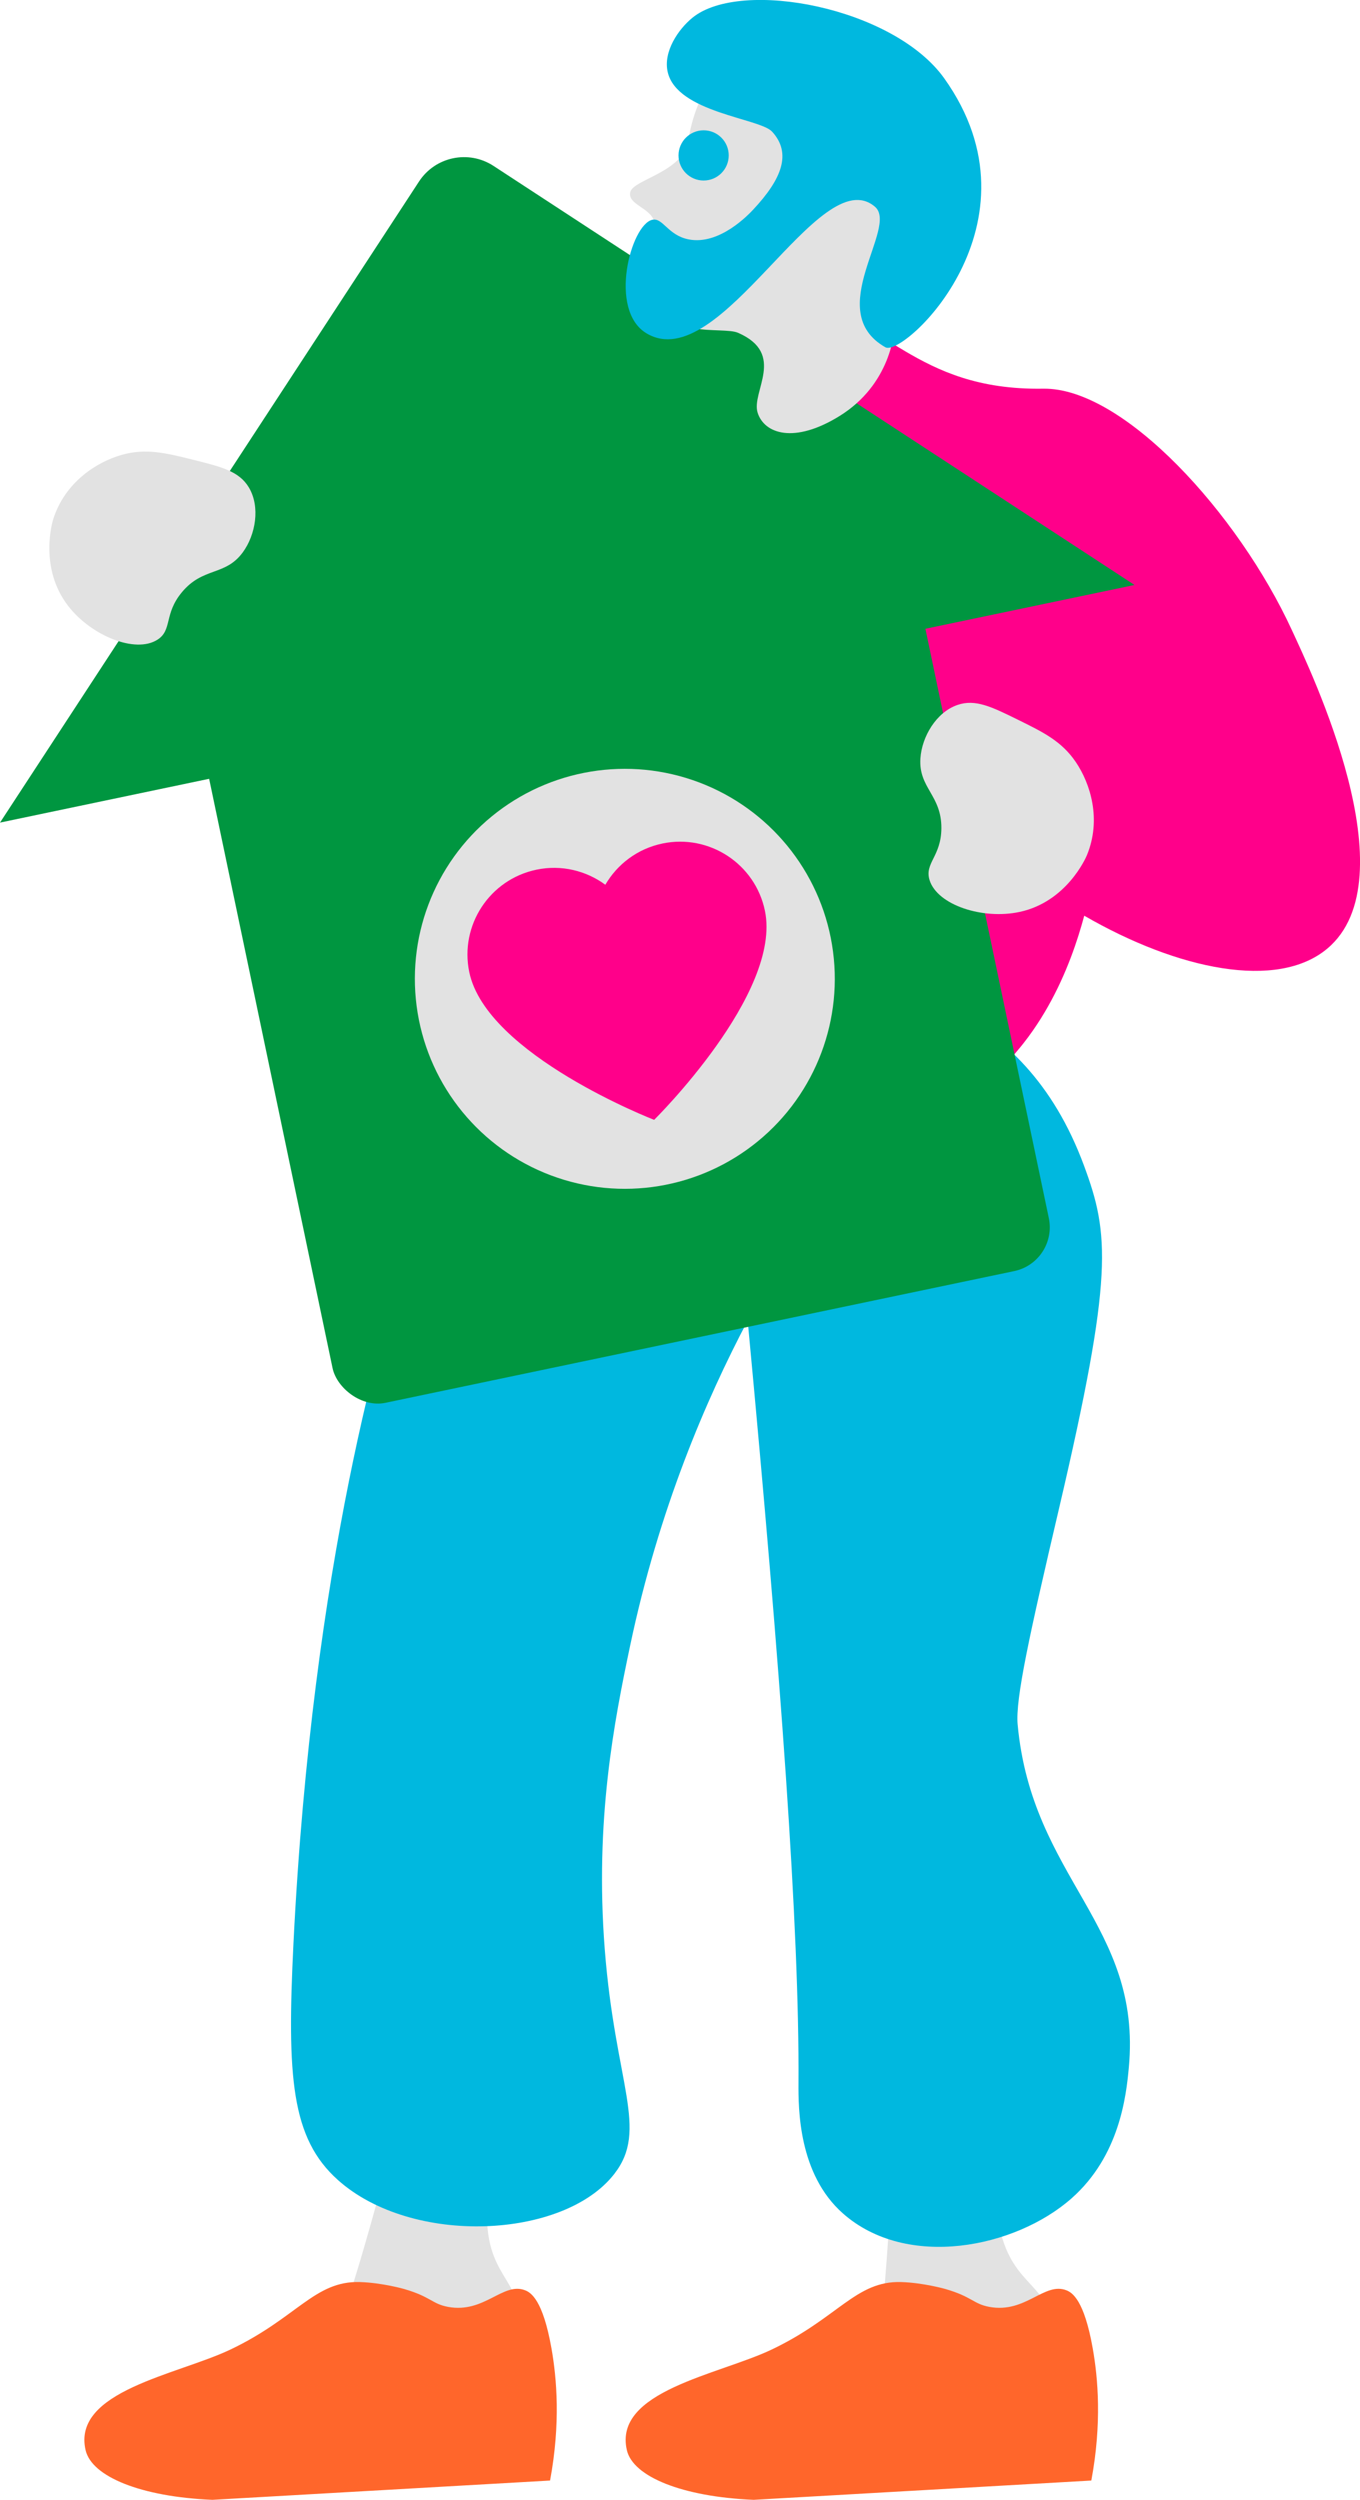 <?xml version="1.0" encoding="UTF-8"?>
<svg id="Livello_2" data-name="Livello 2" xmlns="http://www.w3.org/2000/svg" width="451.32" height="829.48" viewBox="0 0 451.32 829.48">
  <defs>
    <style>
      .cls-1 {
        fill: #00b8df;
      }

      .cls-2 {
        fill: #009640;
      }

      .cls-3 {
        fill: #ff008a;
      }

      .cls-4 {
        fill: #e2e2e2;
      }

      .cls-5 {
        fill: #ff662b;
      }
    </style>
  </defs>
  <g id="Livello_1-2" data-name="Livello 1">
    <g>
      <g>
        <path class="cls-4" d="M169.99,779.48c.68-1.42,1.26-2.96,1.62-4.75,3.57-17.76-9.6-17.58-9.98-38.64-.15-8.36,4.22-15.8,9.52-23.14,8.04-11.15-34.11-27.99-39-8.98-9.47,36.77-16.41,60.06-22.43,75.5h60.28Z"/>
        <path class="cls-5" d="M174.31,759.96c1.87,.74,5.85,3.16,8.69,19.21,1.75,9.85,3.08,24.91-.46,43.9-37.35,2.14-74.7,4.27-112.05,6.4-23.78-1-40.04-7.71-42.08-16.46-4.57-19.67,30.4-25.01,48.02-33.39,22.1-10.5,27.99-22.87,42.99-22.41,7.47,.23,14.63,2.29,14.64,2.29,8.9,2.56,9.28,4.95,14.64,5.95,12.06,2.24,18.25-8.41,25.61-5.49Z"/>
      </g>
      <g>
        <path class="cls-4" d="M348.64,780.18c.38-1.53,.64-3.15,.63-4.97-.06-18.12-12.92-15.3-17.52-35.86-1.83-8.16,.97-16.32,4.69-24.58,5.64-12.53-39.02-20.59-40.01-.98-1.92,37.92-4.05,62.13-6.85,78.47l59.06-12.08Z"/>
        <path class="cls-5" d="M353.93,759.96c1.87,.74,5.85,3.16,8.69,19.21,1.75,9.85,3.08,24.91-.46,43.9-37.35,2.14-74.7,4.27-112.05,6.4-23.78-1-40.04-7.71-42.08-16.46-4.57-19.67,30.4-25.01,48.02-33.39,22.1-10.5,27.99-22.87,42.99-22.41,7.47,.23,14.63,2.29,14.64,2.29,8.9,2.56,9.28,4.95,14.64,5.95,12.06,2.24,18.25-8.41,25.61-5.49Z"/>
      </g>
      <path class="cls-1" d="M315.57,334.42c17.67,9.97,33.86,24.5,44.18,52.4,8.37,22.63,9.85,36.15-8.34,113.86-9.84,42.03-14.48,63.1-13.7,71.54,4.74,51.21,41.32,66.42,36.89,113.86-.87,9.36-3.03,29.23-18.97,43.33-18.66,16.5-54.69,23.76-75.89,5.04-14.79-13.06-14.81-34.71-14.76-43.33,.33-50.94-5.84-135.73-16.86-252.92-13.76,26.09-29.46,62.51-39,107.82-5.29,25.12-11.76,57.9-8.43,100.76,3.48,44.8,14.68,59.73,3.16,74.56-16.82,21.65-67.17,23.95-91.7,2.02-15.52-13.88-16.96-34.12-14.76-78.6,6.3-126.99,30.1-205.03,37.95-229.74,23.62-74.42,36.08-85.92,47.43-92.7,41.69-24.91,101.12-5.79,132.81,12.09Z"/>
      <path class="cls-3" d="M161.75,144.61c15.37-3.65,38-40.42,106.69-40.89,24.81-.17,34.47,25.96,77.74,25.25,26.64-.44,64.74,41.49,82.5,80.04,6.41,13.91,39.43,82.62,11.76,105.77-16.56,13.86-49.59,7.02-80.63-10.94-4.35,16.24-14.44,43.69-39.15,59.97-56.2,37.03-151.75-7.61-196.1-68.44-31.19-42.79-38.42-95.45-27.34-125.36,2.45-6.62,6.57-17.75,17.11-23.5,14.88-8.12,27.06,2.93,47.43-1.9Z"/>
      <g>
        <rect class="cls-2" x="85.93" y="203.35" width="242.85" height="242.85" rx="14.85" ry="14.85" transform="translate(-62.17 49.4) rotate(-11.83)"/>
        <path class="cls-2" d="M0,272.95s0,0,0,0L139.05,60.23c5.4-8.26,16.46-10.57,24.72-5.18l212.72,139.05s0,0,0,0L0,272.95Z"/>
        <circle class="cls-4" cx="207.35" cy="324.78" r="69.68" transform="translate(-169.7 404.21) rotate(-69.34)"/>
        <path class="cls-3" d="M219.84,279.89c-8.31,1.72-15,6.89-18.96,13.68-6.34-4.65-14.54-6.73-22.84-5-15.55,3.23-25.53,18.45-22.31,33.99,5.71,27.48,61.35,49.02,61.35,49.02,0,0,42.47-41.91,36.76-69.39-3.23-15.55-18.45-25.53-33.99-22.31Z"/>
      </g>
      <path class="cls-4" d="M63.94,152.51c-9.01-2.23-15.56-3.85-23.59-1.57-8.26,2.35-18.79,9.04-22.69,21.34-.25,.79-4.82,16.09,4.94,28.75,7.65,9.93,22.33,15.91,29.65,11.23,5-3.19,2.08-8.47,8.09-15.72,7.03-8.49,14.39-5.31,20.22-13.25,4.29-5.85,5.87-15.14,2.02-21.56-3.23-5.39-9.13-6.85-18.64-9.21Z"/>
      <path class="cls-4" d="M337.96,238.89c8.34,4.11,14.39,7.09,19.07,14,4.82,7.12,8.58,19.01,3.65,30.92-.32,.76-6.66,15.39-22.27,18.77-12.25,2.65-27.33-2.25-29.93-10.54-1.77-5.66,3.86-7.81,3.92-17.22,.07-11.01-7.6-13.33-6.96-23.15,.47-7.23,5.25-15.34,12.32-17.77,5.94-2.04,11.4,.65,20.2,4.99Z"/>
      <g>
        <path class="cls-4" d="M266.96,7.49c-4.85-3.36-33.65,7.54-38.55,39.17-1.62,10.43-18.2,12.86-19.24,17.04-1.04,4.17,6.62,5.14,7.96,9.82,3.18,11.09-6.65,13.37-3.09,23.31,5.85,16.32,25.62,11.3,30.91,13.61,16.04,7.02,4.27,19.54,6.47,26.5,2.2,6.96,12.11,10.48,27.28,1.04,16.44-10.23,18.71-27.34,18.2-32.86-1.73-18.94,11.35-26.85,7.93-41.5-2.12-9.06-29.75-22.79-34.83-29.97-6.91-9.77,2.2-22.52-3.04-26.16Z"/>
        <path class="cls-1" d="M293.8,115.22c-20.92-11.93,4.51-39.81-3.43-46.61-18.4-15.75-51.22,56.57-75.78,42.02-12.87-7.63-5.25-36.09,1.87-37.7,3.52-.8,5.13,5.12,12.04,6.5,10.31,2.06,20.09-8.42,21.51-9.94,9.52-10.19,12.74-18.67,6.22-25.8-4.1-4.48-31.55-6.3-34.65-19.78-1.56-6.76,3.52-14.22,8.25-18.06,16.14-13.06,66.74-3.42,83.54,20.17,34.26,48.09-13.48,92.67-19.57,89.2Z"/>
      </g>
      <circle class="cls-1" cx="233.5" cy="51.57" r="8.33"/>
    </g>
  </g>
</svg>
